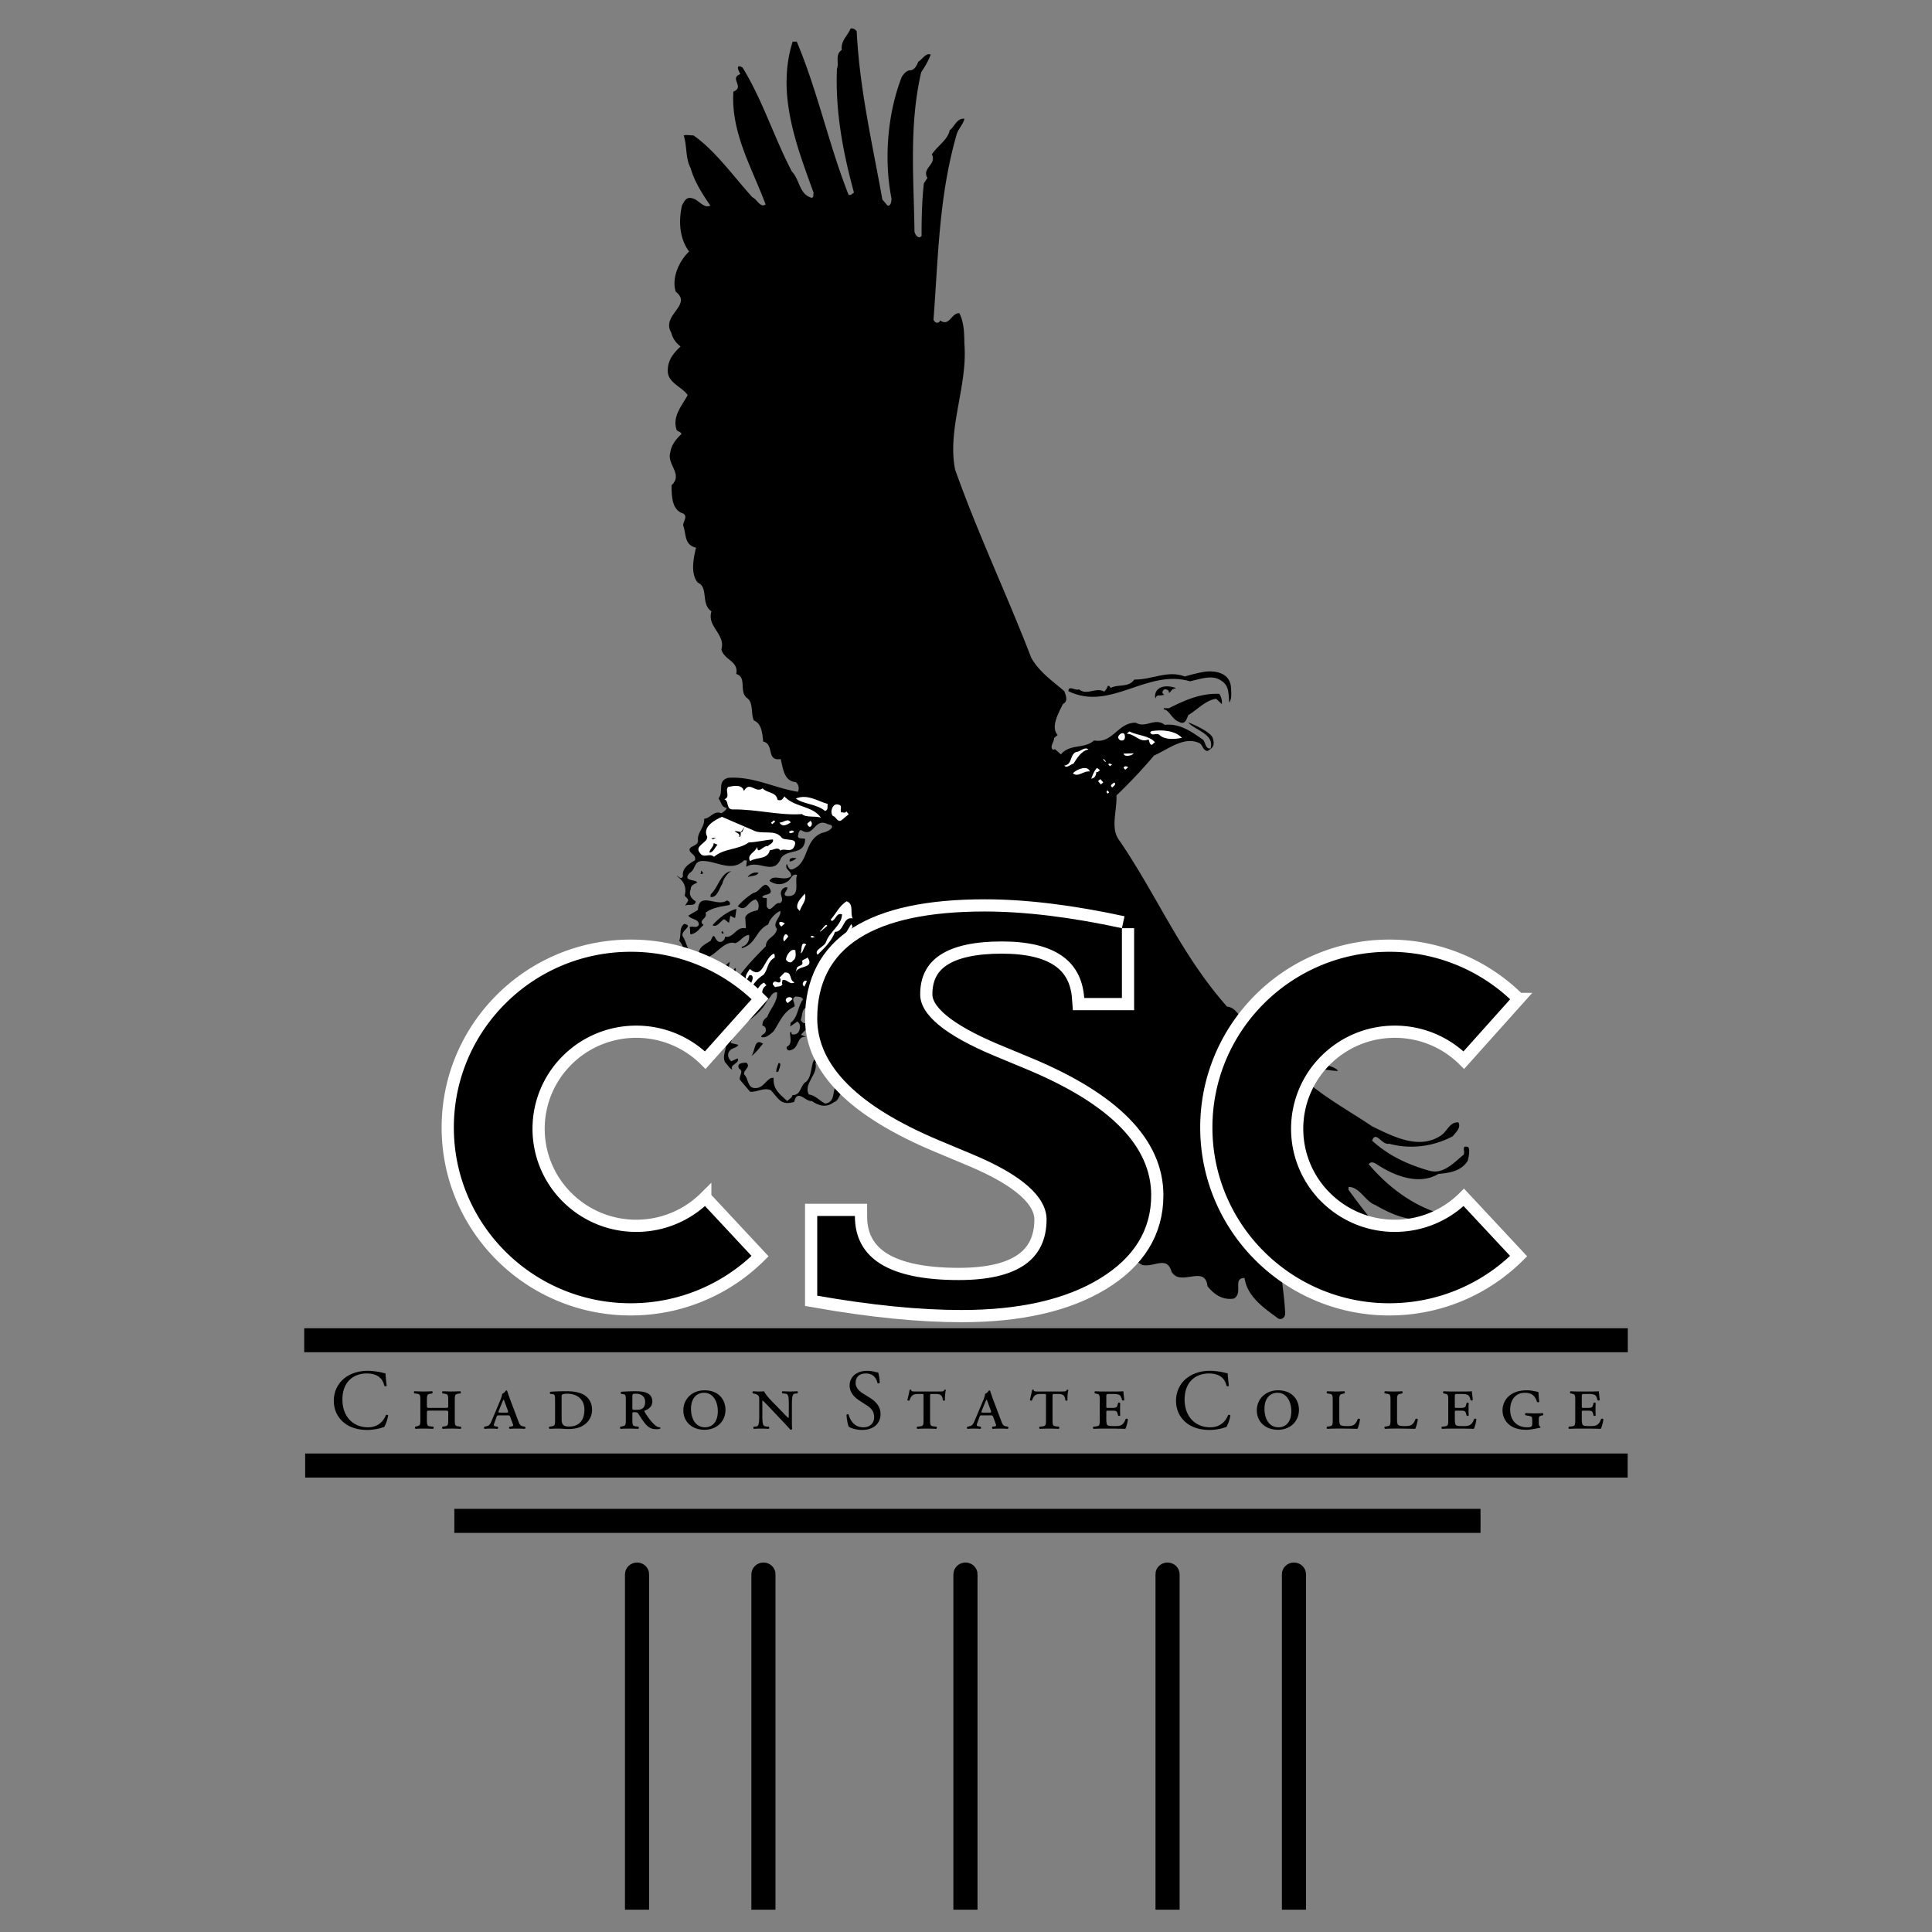 <svg xmlns="http://www.w3.org/2000/svg" width="2500" height="2500" viewBox="0 0 192.756 192.756"><rect x="0" y="0" width="192.756" height="192.756" fill="#808080" stroke="none"/><path fill-rule="evenodd" clip-rule="evenodd" fill="#fff" fill-opacity="0" d="M0 0h192.756v192.756H0V0z"/><path d="M118.547 72.071c.594.755 2.682 1.162 2.225 2.606-.516.05-.479-.562-.738-.868-1.131-.785-2.275-1.647-3.828-1.493-1.023-.774-1.873.38-2.893-.211-1.803-.024-2.279 2.117-4.154 1.77-.988.885-2.408.297-3.311 1.393l-.613-.539c-.037.078-.111.044-.197.069-.34-.337.137-.739.129-1.171l.355-.299c-.721-.785.08-2.183.529-3.093.57-.288.262-.892.141-1.274-1.158-.995-2.488-1.895-3.303-3.33-2.434-6.321-5.35-12.434-7.595-18.775-.819-4.071 1.267-8.331.922-12.572-.016-1.089-.036-2.132-.504-3.039-.831-.02-.958 1.386-1.934.719-.003.24-.36.302-.481.158l-.165-.191c.488-6.433.538-12.299 2.292-18.448.146-.604.656-1.031.801-1.635-.746-.096-.972.771-1.475 1.144-.188.976-1.253 1.584-1.776 2.412.511 1.012-1.037 1.36-.445 2.351l-.357.541c-.184 1.696-.236 3.615-.225 5.246-.34.379-.656-.17-.71-.417-.064-5.289-.561-10.596.669-15.917.385-.565.717-1.137.948-1.765-.491-.213-.898.565-1.235.705-.121.343-.353.783-.742.868-.401-.047-.746.386-.913.67-1.458 3.737-1.778 8.389-1.01 12.166-.048.186-.023.692-.396.671l-.525-.615c-.986-5.528-2.273-10.982-2.558-16.764-.065-.134-.311-.362-.613-.298-.297.73-.997 1.223-.881 2.14-.702.49-.241 1.211-.48 1.896-.172 4.283.618 8.382 1.7 12.34-.179.096-.309.305-.542.208-1.982-5.017-3.072-10.311-5.169-15.277l-.407.002c-1.646 5.192.396 10.402 2.092 15.085-.069.153.063.426-.188.498-1.257-.337-1.177-1.799-1.979-2.618-1.784-3.41-2.935-7.155-4.927-10.384-.762-.418-.392.379-.206.656-1.18.413.479 1.28-.705 1.747-.263 4.123 1.882 7.652 3.212 11.257-.527.391-.854-.531-1.323-.717-1.922-2.135-3.719-4.666-5.871-6.168-.3.009-.693-.091-.973 0 .341 1.062.156 2.276.693 3.267.366 1.328 1.148 2.547 1.963 3.736-.683.336-1.146-.621-1.859-.74-.58-.139-.739.331-.969.719-.373 1.659-.231 3.326.708 4.604-.994.933-1.774 2.648-1.331 4.009 1.712 1.344-1.495 2.319-.448 4.085.129.562.455 1.007.927 1.384-.689.628-1.224 1.32-1.27 2.224-.151 1.383 1.378 1.732 1.98 2.62-.547 1.037-1.521 2.048-1.13 3.403.078.274.413.184.513.483-.57.531-1.01 1.092-1.122 1.856-.348 1.21 1.304 2.129.129 3.266.018 1.037 0 2.456 1.173 2.814.455.29-.002.774-.018 1.171.333.872.08 1.953 1.289 2.231-.247 1.025-.578 2.558.161 3.477 1.13.49.274 2.125 1.379 2.877-.488 1.521 1.423 2.268.989 3.79.256 1.083 1.735 1.135 1.483 2.458 1.095.326.236 1.777 1.085 2.406.647.463.345 1.492.669 2.229.775.304.856 1.296.931 2.103 1.157.275.265 1.99 1.749 1.748.229.869.298 2.206 1.5 2.3.324.254.357.661.218.969-2.309-.364-4.465-1.574-6.968-1.394-1.14.34-.389 1.341-.953 2.058.33.442.236.814.815.951-.055.233-.341.384-.519.531-.743-.333-1.104.501-1.731.546.066.856-.713 1.37-.612 2.152.036.646-1.083.528-.796 1.102.235.336.601.41.497.887-.576.336-1.328.78-1.2 1.59-.205.408-.427-.028-.641-.04.672.491 1.044 1.043.81 1.963.041.11.37.318.348.527l-.33.518c.245-.255 1.066.113 1.079-.474-.382-.209-.739-.632-.493-1.178-.004-.425.296-.491.642-.683-.096-.355-1.552-.084-.727-.977.545-.317.411-1.065 1.097-1.166 1.416-.133 3.025 1.208 4.322-.082l.271.019-.072.636c1.218-.793 2.755.953 3.463-.854.676-1.005 2.347-.242 2.419-1.894-.007-.189-.926.104-.672-.494-.009-.188.085-.315.234-.441 1.361.877 1.295-1.235 2.657-.596.178.089.397.047.481.263-.068.344-.654.554-1.042.638-1.836.776-1.217 2.998-2.932 3.625-.364.117-.465-.424-.56-.538-.253.602.496.643.432 1.225-.686.58-1.776-.287-2.156.472.602.401 1.27.471 1.919-.033.275-.274.371-.698.843-.567-.321.708.434 2.188-1.012 2.112-.555-.113.055-.536.037-.855-.337-.097-.65.258-.651.552-.014.343.346.765-.109 1.008-.496-.159-.936 1.12-1.305.324l.006-.821c-.128-.038-.349.005-.443-.106.093-.369 1.174-.119.741-.87-.566-.963-.925.352-1.611.444a6.539 6.539 0 0 0-1.575 1.331c.845.635.969-.479 1.77-.674.306.175.408.713.208 1.074-.468.114-1.022.243-1.235.708l.069 1.101c-1.005-.22-1.16.974-2.091.841.005.192-.09.317-.238.447-.854.43-.693-1.297-1.175-.07-.534.395-1.196.576-1.202 1.35 1.153 1.29 2.268-1.529 3.625-1.084.497-.132.841-.804 1.384-.827.108.484-.17 1.056-.725 1.185l.013.136c1.447-.404 1.354-1.77 2.633-2.366.14-.552.748-1.157 1.201-1.35.155.542-.862 1.21-.331 1.776-.091.843-1.093.87-1.109 1.747-1.64 1.672-3.486 3.516-4.04 5.866-.835.461-.8 1.398-1.062 2.047-.073.209.045.348.048.535.817-.541.931-2.08 2.219-2.012.421-.406.913-1.203 1.592-1.002.146.164.32.307.211.541-.838.754-1.838 1.264-2.447 2.404-.649-.227-.667.654-1.012.852 1.176.357-.09 1.566.466 2.398.245.223.395.582.681.676-.294-.521.796-.619.526-1.115l-.624.287c-.321-.258-.411-.666-.217-.973.263-.416.763-.311.913-.67l-.767-.184c.623-1.965 2.683-2.303 3.647-4.219.327-.279.475-.889.983-.832.084.938-.664 1.615-.976 2.455-.319.225-.51.479-.474.881.324.018.438.449.25.705-.127.156-.377.219-.372.416.443.15.865-.25 1.221-.555.651-.98.972-1.975 2.076-2.471.148-.367-.403-.721.115-1.008.322.014.617.004.75.281-.54.744-.496 1.809-1.229 2.33l-.041.373.703-.494c.376.26.299.709.128 1.045-.162.23-.381.273-.672.23-.046-.053-.013-.131-.032-.211l-.137.014c-.069.398.309 1.139-.347 1.451-.03.266.166.438.421.316.888-.217.541-1.465 1.548-1.301l-.541-.219c.407-.539 1.359-1.1 1.177-1.904-.6-.168-.532 1.404-1.205.434.181-.443.08-.984.515-1.252 1.208.521 1.915-.99 3.047-.736.643-.207 1.26-.441 1.367-1.154.604-.367.629-1.299 1.438-1.309.338-.383.363-1.13 1.038-1.119.501.346-.225.576-.157.955-.411.535.055 1.443-.795 1.824l-.393-.344c-.838.283.053 1.263-.777 1.431-.601 1.041-.07 2.854-.782 3.936.805.521-.418 1.605.025 2.484l.268.014c.582-.635-.321-1.994.851-2.111l.298-.256c.639-1.889.617-3.891 1.614-5.598-.053-1.014.516-2.025.442-3.066-.41.057-.796.385-1.254.138.803-.432 2.014-1.406 2.879-.692-.313 1.667-.035 3.255-.892 4.707-.429-.029-.237-.523-.318-.795-.44.561.068 1.818-.99 2.131.383.213 1.034-.098.938.559-.113.053-.231.148-.365.117.275.203.468.422.427.795-1.378.248.538 1.473-.744 1.879-.133-.271-.101-.588-.173-.916l-.105-.004c.254.654-.701.973-.497 1.574.321.258.967.293.873.898l-.242 1.453c-.467.35-.867.785-1.108 1.275.092.111.315.072.446.102.66-.842 1.542-1.539 1.535-2.688l-.287-.334c.459-1.975.748-4.096 1.133-6.154.866.23-.17 1.775 1.029 1.926.253.414-.216 1-.063 1.541 1.797.365.127 2.301 1.92 2.668 1.264.045.66 1.609 1.621 2.195.417 1.148 1.38 1.916 1.787 3.119-.299 1.742 1.912 1.754 2.269 3.184 1.068.598.582 2.783 2.361 2.057.553.354.189 1.477 1.094 1.578.953.404 1.707-.812 2.346-.24-.537.744-.883 1.658-.805 2.648.389.639 1.27.473 1.834.527.561.541 1.068 1.07 1.898 1.094.502-.135 1.357-.326 1.295.496.666 1.08 1.996-.234 2.873.375.137.699-.51 1.92.494 2.133.744.336 1.439-.824 1.988.055-.213.709.371 1.033.879 1.332 1.154.275 2.451-.965 2.92.664.881 1.57 3.344-.748 3.59 1.455.664.836 1.516 1.416 2.639 1.234.951-.557-.174-2.061 1.062-2.049.252 1.855 1.936 2.992 3.334 4.025.379.213.766-.117.711-.6-.125-2.541-.764-5.082-.398-7.652.326-.039.717-.656.979-.107.842 2.42 2.742 5.008 4.707 6.527.605.115 1.098-.207 1.562-.496-.229-.873-.592-1.717-.736-2.604-.828-1.809-1.654-3.611-2.453-5.443.111-.289.453-.193.633-.104 1.621 2.439 3.832 5.387 7.408 4.49l.549-.074c-2.199-1.857-4.189-4.365-5.943-6.785l.027-.264c1.135.008 1.648 1.451 2.66 1.801 1.725 1.002 4.037 2.037 6.168 1.061l.645.033-.016-.137c-2.928-.799-5.449-2.674-7.455-5.023.283-.383.707-.066.959.105 1.586 1.018 4.039 2.035 5.996.861 1.094-.102 2.242-.248 2.924-1.305.1-.422.24-.971.066-1.361-.879-.311-.119.641-.604.854-.893.752-1.93 1.865-3.266 1.5-2.145-.602-4.094-1.506-5.736-3.008.385-1.051.971.477 1.691.305 2.146.594 4.473.271 6.363-.748.316-.406.848-.857.557-1.377-.826-.074-1.088.812-1.646 1.24-2.25 1.611-4.969.102-6.945-.836-2.662-1.801-5.568-3.297-7.793-5.658.645-.205 1.406.211 2.127.033.75-.197 1.525.113 2.256.074-.43-.506-1.346-.5-1.916-.934-1.377-.771-2.732-1.648-4.307-2.051-.623-.969-1.74-1.086-2.5-1.789-1.15-.094-1.207-1.531-2.357-1.627-4.65-5.271-6.912-10.971-10.795-16.655-.863-1.196-.16-2.944-.242-4.414a51.583 51.583 0 0 0 3.756-3.99c1.445-.637 3.082-2.014 4.604-1.186.273.253.305.711.73.733.518-.291.75-.536.525-1.271-.229-.732-2.455-1.58-2.455-1.58z" fill-rule="evenodd" clip-rule="evenodd"/><path d="M118.217 67.491c-1.734-.658-3.244.328-5.049.31-.607.847-1.586.42-2.354.834-.078-.088-.113-.25-.277-.203-.1.183-.154.419-.387.565-.812-.473-1.717.436-2.482-.216-.424.164-1.057-.462-1.07.18 4.193 2.049 7.824-2.264 12.135-.987.992-.214 2.205-.707 3.107-.068.859.527.705 1.425.807 2.206.146-.35.25-.35.168-1.539-.102-1.483-1.609-1.64-2.393-1.578s-2.205.496-2.205.496z" fill-rule="evenodd" clip-rule="evenodd"/><path d="M116.105 70.763c.607.114.83 1.032 1.535 1.257.584.326.752-.255.908-.67.92-.535 1.729-1.502 2.795-1.63l.561.533a1.518 1.518 0 0 0-.264-1.028c-1.854-.072-3.441.637-5.014 1.434l-.51-.005-.011.109z" fill-rule="evenodd" clip-rule="evenodd"/><path d="M84.837 96.211c.021.076.129.082.182.089l.146-.126-.227-.147c-.032.078-.016.162-.101.184z" fill-rule="evenodd" clip-rule="evenodd" fill="#fff"/><path fill-rule="evenodd" clip-rule="evenodd" fill="#dfe0e1" d="M113.957 75.61l-.207.177.207-.177z"/><path d="M67.76 93.856c.436.447.477 1.042.582 1.58.28-.094.57-.292.714.12-.333.329.149.358.319.495.302-.25-.144-.642.054-.955-.938-.026-.879-1.088-1.301-1.649-.313-.601 1.168-1.082.14-1.27-.555.369-.267 1.183-.508 1.679zM72.696 96.533l.121-.583-.624.527.503.056zM72.368 98.299c.369.076.125-.395.325-.521.266-.406.956-.85.648-1.213-.357.542-.9 1.097-.973 1.734z" fill-rule="evenodd" clip-rule="evenodd"/><path d="M71.306 99.633c.493.154.421-.408.783-.521l.03-.264c-.399-.051-.794.382-.813.785zM70.426 100.752c.312.369-.062 1.066.375 1.279.058-.051.108-.047.218-.041-.649-.703.656-1.326.121-1.836.035.401-.457.483-.714.598z" fill-rule="evenodd" clip-rule="evenodd" fill="#b0b2b4"/><path d="M69.89 87.196c.133.034.222-.039.283-.091l-.195-.222c-.088.073-.02.211-.088.313zM70.881 89.491c.661.114.873-.83 1.197-1.349.083-.502.615-1.139.892-1.232-1.064.131-1.285 1.61-2.061 2.318l-.028.263zM68.679 91.347c.201.412 1.131.302 1.031.958-.257.361-.542.028-.912.194.107.247-.006.536.107.727.662-.124.874-.594 1.29-.944-.621-.487.476-.645.189-1.216.706-.544 1.574-.607 2.403-.776.132-.203-.06-.432-.275-.443-.993.698-2.776-.978-2.879.939l-.954.561zM74.603 87.511c.34-.146.9-.086 1.073-.426-.364-.124-.902.084-1.073.426zM78.791 85.95c.247-.011.479-.164.687-.336-.194.015-.793-.148-.687.336zM71.084 92.31c.483.258.776-.417 1.171-.605l.474.371.129-.688c.212.01.297.229.494.162l.124-.873c-.804.193-1.742.889-2.392 1.633zM71.998 93.074c.018.079.101.06.156.065l.058-.055-.168-.195c-.06.055-.063.103-.046.185z" fill-rule="evenodd" clip-rule="evenodd"/><path d="M68.529 96.912c.363-.35.896.932.851-.135-.229-.338-.727-.015-.851.135zM70.052 96.309c.071.082.157.062.211.062l.057-.051-.166-.199c-.083.023-.066.103-.102.188zM70.676 97.271c.235-.199.961-.67.543-1.037-.071.395-.87.543-.543 1.037zM70.297 98.746c-.743.385.237.76.083 1.23.006-.58.965-.959.909-1.686-.518-.428-.928.588-1.386.113-.123.394.399.044.394.343z" fill-rule="evenodd" clip-rule="evenodd" fill="#b0b2b4"/><path d="M74.965 105.355c.434-.273.791-.809 1.159-1.219-.903-.64-.76.782-1.159 1.219zM73.815 107.721l1.026 1.203c.723.061 1.347-.461 2.066-.154.819.902 1.016 1.547 2.328 1.168.312-1.367 1.129.008 1.762-.09.675.49 1.461.693 2.198.119.718-.174.559-1.674 1.385-.828l.333.391c.103-.184.19-.5.458-.486l.105.012c.06-.771-1.422-.291-1.146-1.342-.324.029-.306.834-.865.537-.494.559-.047 1.676-1.122 1.857-.59-.273-.959-.826-1.652-.916-.557-1.072.949-2.004.666-3.113l.386-.568c-1.018-.051-.532 1.654-1.287 2.391-.661.359-.472 1.361-1.392 1.359-.029.266-.337.387-.522.592-.733-.686-1.437-1.154-1.361-2.316-.639-.092-.952 1.033-1.785 1.02-.869.057-.697-1-1.149-1.348-.137-.457.733-.758.211-1.188-.352.01-1.03.053-.709.602.48.268-.024.689.066 1.098z" fill-rule="evenodd" clip-rule="evenodd"/><path d="M88.422 95.981c.14-.02.294.041.395-.138.049-.184-.175-.388-.423-.315-.075.156-.031.263.028.453zM81.517 103.391l.039.883.642.035-.188.979c.34.098.548-.08.764-.307-.16-.779.272-1.77.994-2.426-.409-.715.77-1.375.268-1.955-.137.256-.095.605-.439.797-.335-.152-.393-.818-.908-.824-.583.876-.595 1.997-1.172 2.818z" fill-rule="evenodd" clip-rule="evenodd" fill="#b0b2b4"/><path d="M77.458 106.955c.292.047.218-.281.344-.432-.013-.131.19-.492-.135-.457-.063.288-.25.538-.209.889z" fill-rule="evenodd" clip-rule="evenodd"/><path d="M88.215 97.891c.044.055.099.057.186.039l.057-.053-.168-.197c-.059.054-.067.105-.075.211zM83.187 104.631l.13.033-.017-.32c-.116.051-.078.211-.113.287z" fill-rule="evenodd" clip-rule="evenodd" fill="#b0b2b4"/><path d="M106.184 76.381c.266.31.607-.125.914-.188.355-.543.787-1.295 1.5-1.416-.395-.338-.809.253-1.266.257-.633.336-.324 1.234-1.148 1.347zM107.045 77.15c.488.457 1.086-.29 1.689-.173-.172-.627-1.232-.308-1.689.173zM111.58 73.66c.09.166.217.251.436.216.277-.09.238-.442.172-.631-.256-.307-.745.198-.608.415zM112.412 73.201c.838.022 1.322.954 2.178.573.09.17.064.378.236.523.154.061.264-.173.404-.246-.574-.673-1.73-.657-2.551-1.072l-.267.222zM110.115 75.718l-.06.052.215.247.06-.048-.215-.251zM108.877 77.682c.35-.01.5-.377.502-.67.178.09.256-.12.371-.167l-.297-.233c-.307.304-.465.782-.576 1.07zM110.736 76.445l.234-.198c-.164.043-.248-.172-.402.006l.168.192zM112.967 75.287l.146-.127-.998.026c-.006.294.535.272.852.101zM114.748 73.063c.193.464.646-.017.941.271.537.507 1.547.422 2.232.278-.676-.729-1.984-.831-3.025-.672l-.148.123zM109.836 78.265l.236-.203-.287-.333-.234.203.285.333zM112.262 76.795l.297-.25c-.127-.088-.359-.178-.465.054l.168.196zM110.842 78.428l.117.139c.148-.127.471-.349.193-.499-.095.128-.316.175-.31.36zM110.396 79.042l.121.136.146-.122-.164-.195c-.085.021-.097.13-.103.181zM77.044 82.225l.295-.247-.116-.139-.3.248.121.138zM77.764 82.052c.293.527.756.229 1.13.011-.29-.527-.79.088-1.13-.011zM78.714 82.981c.103.301.343.047.506.061-.103-.299-.334-.154-.506-.061zM80.549 82.256c.068.085.128.274.297.231.2-.124.211-.471.006-.588-.094.131-.344.2-.303.357zM72.271 79.748c.498.16.131 1.047.862 1.008 2.322-.031 4.675.632 6.878.464.391.39 1.411.148 1.9.368-.838-1.221-2.661-1.032-3.647-2.125-.158.178-.244.497-.685.338-.153-.835-1.063-.647-1.494-1.151-.707.547-1.287-.788-1.862.271-.171-.672-.965-.533-1.574-.407-.36.356.272.975-.378 1.234zM82.313 80.911c.361-.106.21-.466.265-.704-.997-.269-1.993-1.013-3.175-.544.692.569 2.097.541 2.91 1.248zM83.091 81.409c.344.049.439.694.871.423l.714-.598-.238-.285c-.108.238-.358.066-.527.103-.125-.323.212-.708-.316-.786-.523-.136-.836.752-.504 1.143zM79.551 90.61l.236.28c.171-.579.734-1.054.513-1.734-.344.434-.878.884-.749 1.454zM84.148 93.661c.37-.164.676-.76.913-1.201l-.129-.273c-.266.463-.62.953-.784 1.474zM80.206 98.381l.047.059.249-.547c-.246-.225-.598.312-.296.488zM74.455 97.693c.305-.059.144-.557.555-.369.236.279-.072.635-.103.906-.991-.029-.564 1.244-1.393 1.412.095.354-.548.557-.23.867 1.401-.748 1.446-2.373 2.892-3.256.464-.531.357-1.312 1.105-1.703.016-.151.058-.288-.093-.407-1.029.535-1.047 2.668-2.377 1.534-.195.307-.532.684-.356 1.016zM75.027 99.381c.258.357.667-.182.999-.264.033-.32.095-.613.442-.807l-.241-.277c-.654.311-.646.977-1.2 1.348zM77.761 97.555c.178.086.107.25.09.408-.266.223-.535-.273-.741.139-.049.186.159.254.224.387.256-.115.566.008.735-.279-.097-.111.003-.287-.009-.424.499-.133.697.52 1.215.227-.593-.217-.18-1.053-.994-.988l-.52.53zM78.424 99.889l.167.195.471-.4c-.169-.389-.788-.155-.638.205zM80.67 99.824c.069.082.142.168.278.148l.119-.102c-.062-.188-.275-.2-.397-.046zM77.777 92.246l.168.197.359-.304c-.175-.142-.69-.328-.527.107zM78.24 93.925l.404-.483c-.282-.633-.67.231-.404.483zM82.875 91.752l.12.142c.454-.192.446-.859 1.017-.666-.038 1.091-1.243 1.716-1.595 2.741-.137.497-1.271.785-.842 1.287.693-.682 1.417-1.391 1.734-2.281.945-.026.763-1.557 1.765-1.344-.294-.52.157-1.426-.594-1.708-.723.41-1.054 1.218-1.605 1.829zM78.42 95.747c.134.228.518.429.688.094.375-.217.269-.704.248-1.024-.429-.265-.951.554-.936.93zM80.885 93.431c.051.241.346.045.483.026-.197.067-.328-.207-.483-.026zM81.826 92.975l.709-.601c-.125-.325-.435.27-.612.419-.081.025-.095.131-.097.182zM79.863 95.11c.275-.043.286-.625.584-.873-.63-.437-.399.668-.584.873zM79.476 96.688l-.133.445c.133-.922 2.014-.393 1.23-1.61-.156.177-.391.134-.555.37.236.568-.519.343-.542.795zM81.246 97.029c.541.211 1.071-.188 1.594-.289-.288-.817-1.091.1-1.594.289zM84.049 96.3c.251.415.78.495.393 1.062.697.279.585-.688 1.071-.902-.222-.441.372-.701.198-1.085l-.555-.346c-.498.369-.572 1.057-1.107 1.271zM82.355 98.209c.084.215.36.18.541.217.19-.736.974-.242 1.327-.785-.535-.51-1.242.279-1.849.406l-.019.162zM82.148 104.014c.826-.41.249-1.508 1.075-1.918l-.277-.918c-.007 1.064-1.438 1.785-.798 2.836zM86.111 99.857l.12.139.357-.303-.273-.441c-.397.139-.044.373-.204.605zM85.441 102.537c.869-.299.53-1.168.899-1.814l-.289-.338c-.569.529-.78 1.48-.61 2.152zM71.201 84.12l-.069-.378c.051-.041.271-.131.319-.172l-.929.135.043-.208c-.537-.985.753-1.693 1.461-2.001l2.275.979-.27.553-.7-.125c.003.191.571.191.416.608.246-.011.078-.447.223-.572l.331-.464.789.338c.914.531 2.23-.143 2.907.773.366.368 1.795-.112 1.192.97-.325.519-.948.032-1.329.306-.254-.415-.699-.039-1.051-.036-.238.978-1.337.651-1.976 1.095-.332-.687.467-.831.72-1.428.013.857.644-.205 1.059-.076.185-.199.602-.312.506-.666-.734.038-1.648.284-2.408.299-1.079.764-2.433.557-3.47 1.431-.466-.42-1.049.211-1.416-.396-.52-.616.471-.921.697-1.38l.453-.06.156.097.071.378c.014.374-.386.564-.425.94.374.017.539-.51.813-.786l-.388-.154z" fill-rule="evenodd" clip-rule="evenodd" fill="#fff"/><path d="M115.27 69.716c.002-.015.061-.378.414-.333.088.024.373-.044.494-.07-.234-.07-.301-.357-.004-.53.248-.073.553.175.438.382.266-.207.227-.295.367-.38.137-.089.377-.14.377-.14-1.471-.485-2.276.146-2.086 1.071z" fill-rule="evenodd" clip-rule="evenodd"/><path fill-rule="evenodd" clip-rule="evenodd" stroke="#000" stroke-width="1.218" stroke-miterlimit="2.613" d="M161.797 133.127H30.96v1.174h130.837v-1.174zM161.783 145.627H31.055v1.182h130.728v-1.182zM147.104 151.146H45.938v1.182h101.166v-1.182z"/><path d="M34.385 137.49c.626-.484 1.424-.725 2.316-.725.463 0 1.115.094 1.518.205.103.025.163.043.24.035.009.195.051.732.12 1.252-.043.061-.171.068-.231.018-.129-.58-.515-1.244-1.758-1.244-1.312 0-2.427.826-2.427 2.592 0 1.789 1.141 2.779 2.547 2.779 1.106 0 1.595-.717 1.792-1.221.06-.041.188-.025.223.035-.06.443-.283 1.006-.412 1.168a1.92 1.92 0 0 0-.3.084c-.188.07-.806.197-1.355.197-.772 0-1.51-.154-2.136-.572-.686-.469-1.218-1.244-1.218-2.344 0-.944.429-1.755 1.081-2.259zM44.411 140.467c.274 0 .309 0 .309-.223v-.52c0-.588-.034-.623-.403-.682l-.163-.025c-.06-.043-.052-.188.017-.213.334.016.601.025.875.025.275 0 .541-.01.875-.025.068.025.077.17.018.213l-.163.025c-.369.059-.403.094-.403.682v1.91c0 .588.034.631.403.682l.197.025c.06.043.051.188-.018.213-.36-.016-.643-.025-.909-.025-.274 0-.54.01-.875.025-.069-.025-.077-.17-.017-.213l.163-.025c.369-.061.403-.094.403-.682v-.674c0-.213-.017-.223-.309-.223h-1.51c-.292 0-.309.01-.309.223v.674c0 .588.034.639.403.682l.231.025c.06.043.051.188-.017.213a23.385 23.385 0 0 0-.943-.025c-.274 0-.541.01-.807.025-.068-.025-.077-.17-.017-.213l.094-.025c.36-.094.403-.094.403-.682v-1.91c0-.588-.034-.631-.403-.682l-.197-.025c-.06-.043-.051-.188.017-.213.369.016.635.025.91.025s.54-.01.84-.025c.069.025.077.17.017.213l-.128.025c-.36.068-.403.094-.403.682v.52c0 .223.034.223.309.223h1.51zM49.9 140.936c-.188 0-.206-.018-.111-.248l.309-.758a1.93 1.93 0 0 1 .137-.291h.017c.026.043.06.111.128.307l.266.727c.094.246.068.264-.155.264H49.9v-.001zm.729.273c.197 0 .223.008.292.203l.206.555c.103.264.111.314-.112.35l-.172.025c-.077.035-.068.188.018.213.214-.016.463-.025.771-.025.292 0 .489.01.712.025.086-.016.103-.17.026-.213l-.137-.025c-.309-.061-.386-.17-.489-.451l-.772-2.039c-.197-.52-.334-.963-.369-1.049-.017-.051-.068-.066-.137-.041a.756.756 0 0 1-.36.324c-.017.16-.077.365-.223.715l-.824 1.961c-.171.41-.266.504-.532.562l-.197.043c-.06.043-.06.18.017.213.154-.008.36-.025.601-.025.24 0 .463.01.677.025.086-.016.095-.17.026-.213l-.231-.043c-.163-.033-.189-.068-.094-.34l.197-.547c.068-.195.094-.203.292-.203h.814zM56.033 139.477c0-.186 0-.297.051-.332.069-.059.232-.094.515-.094.969 0 1.707.547 1.707 1.594 0 1.041-.506 1.68-1.536 1.68-.651 0-.737-.271-.737-.818v-2.03zm-.652 2.158c0 .588-.034.621-.403.682l-.164.025c-.06.043-.051.188.017.213.335-.016.601-.025.875-.025.129 0 .292.01.463.018.181.018.377.025.566.025.429 0 .909-.068 1.295-.264.687-.35 1.038-.973 1.038-1.646 0-.783-.403-1.406-1.184-1.67-.403-.137-.823-.188-1.304-.188-.695 0-1.175.016-1.655.051-.078.025-.086.188-.009.213l.258.033c.197.027.206.172.206.725v1.808h.001zM63.091 139.291c0-.223.06-.24.377-.24.6 0 .9.375.9.803 0 .588-.292.809-.849.809-.42 0-.429 0-.429-.213v-1.159h.001zm-.652 2.344c0 .588-.035.605-.403.682l-.128.025c-.077.035-.068.188.017.213.3-.016.566-.025.84-.025.266 0 .549.01.91.025.068-.025.077-.17.017-.213l-.197-.025c-.369-.051-.403-.094-.403-.682v-.605c0-.119.018-.137.24-.137.137 0 .274.033.343.137.18.271.412.648.625.92.377.479.687.641 1.201.641.163 0 .283-.018.36-.043.034-.025.034-.104 0-.137a.765.765 0 0 1-.455-.18c-.283-.23-.66-.646-1.089-1.363-.026-.043-.034-.094 0-.129.334-.119.764-.365.764-.912 0-.895-.867-1.021-1.665-1.021-.471 0-.952.016-1.423.051-.086.025-.069.205 0 .213l.24.033c.197.027.206.172.206.725v1.807zM70.236 138.957c.943 0 1.381.922 1.381 1.834 0 1.168-.626 1.611-1.278 1.611-.995 0-1.397-.947-1.397-1.824-.001-1.203.677-1.621 1.294-1.621zm.06-.246c-1.244 0-2.119.869-2.119 2.002 0 1.074.789 1.936 2.119 1.936 1.209 0 2.084-.834 2.084-1.986 0-1.04-.703-1.952-2.084-1.952zM78.701 140.143c0-.852-.051-1.074-.369-1.1l-.275-.025c-.06-.051-.051-.172.017-.213.318.016.515.025.764.025s.438-.01.712-.025c.069.041.069.17.009.213l-.258.025c-.223.025-.292.256-.292 1.1v1.432c0 .172 0 .861.026.99-.026.051-.103.094-.18.076-.095-.119-.266-.299-.798-.869l-1.303-1.381a10.898 10.898 0 0 0-.661-.658c-.034 0-.034.094-.034.359v1.125c0 .852.051 1.074.369 1.1l.274.025c.069.051.052.17-.017.213a14.118 14.118 0 0 0-.764-.025c-.249 0-.412.01-.712.025-.069-.033-.069-.17-.009-.213l.258-.025c.223-.025.291-.256.291-1.1v-1.527c0-.279-.008-.398-.18-.527a1.027 1.027 0 0 0-.317-.119l-.129-.025c-.06-.051-.06-.18.017-.213.326.025.558.025.738.025.12 0 .24-.01.343-.025.171.324.489.689.84 1.049l.806.826c.188.188.686.725.781.793.051-.018.051-.137.051-.342v-.989h.002zM86.026 142.666c-.721 0-1.175-.223-1.338-.316-.103-.188-.214-.791-.231-1.193.042-.059.171-.076.206-.025.128.436.48 1.271 1.476 1.271.72 0 1.072-.469 1.072-.98 0-.375-.077-.793-.703-1.193l-.815-.529c-.429-.281-.926-.768-.926-1.467 0-.809.635-1.467 1.75-1.467.266 0 .574.053.797.111.111.035.232.051.3.051.077.205.154.684.154 1.041-.034.051-.172.076-.214.025-.111-.408-.343-.963-1.167-.963-.841 0-1.021.555-1.021.945 0 .494.411.854.729 1.049l.686.426c.54.334 1.072.828 1.072 1.637 0 .938-.712 1.577-1.827 1.577zM92.141 139.299c0-.223-.009-.223-.18-.223h-.266c-.523 0-.746.053-.952.641-.085.051-.18.025-.214-.043.094-.367.188-.793.231-1.006.034-.035.12-.035.154 0 .009.17.129.162.472.162h2.385c.317 0 .377-.01.446-.162.06-.035.128-.018.154.025-.069.221-.103.674-.085.996-.034.068-.181.078-.215.01-.06-.555-.283-.623-.798-.623h-.291c-.163 0-.189 0-.189.223v2.336c0 .588.035.639.403.682l.231.025c.06.043.052.188-.017.213a21.528 21.528 0 0 0-.943-.025c-.274 0-.583.01-.943.025-.069-.025-.077-.17-.018-.213l.232-.025c.369-.043.403-.094.403-.682v-2.336zM98.086 140.936c-.189 0-.207-.018-.113-.248l.309-.758c.078-.18.113-.256.139-.291h.018c.025.043.059.111.127.307l.268.727c.094.246.068.264-.156.264h-.592v-.001zm.728.273c.197 0 .223.008.291.203l.205.555c.104.264.113.314-.111.35l-.17.025c-.078.035-.07.188.016.213.215-.016.463-.025.773-.025.291 0 .488.01.711.025.086-.016.104-.17.025-.213l-.137-.025c-.309-.061-.387-.17-.488-.451l-.773-2.039c-.197-.52-.334-.963-.367-1.049-.018-.051-.068-.066-.139-.041-.041.102-.205.264-.359.324-.018.16-.078.365-.223.715l-.824 1.961c-.172.41-.266.504-.532.562l-.197.043c-.06.043-.06.18.017.213.154-.008.36-.025.6-.025s.463.01.678.025c.086-.016.094-.17.025-.213l-.23-.043c-.164-.033-.189-.068-.096-.34l.197-.547c.068-.195.096-.203.293-.203h.815zM104.363 139.299c0-.223-.008-.223-.18-.223h-.266c-.523 0-.746.053-.953.641-.086.051-.18.025-.215-.043.096-.367.189-.793.232-1.006.033-.035.119-.035.154 0 .008.17.129.162.473.162h2.383c.318 0 .379-.01.447-.162.059-.035.129-.018.154.025-.068.221-.104.674-.086.996-.035.068-.18.078-.215.01-.061-.555-.283-.623-.797-.623h-.293c-.162 0-.188 0-.188.223v2.336c0 .588.033.639.402.682l.232.025c.059.043.051.188-.018.213a21.567 21.567 0 0 0-.943-.025c-.275 0-.584.01-.943.025-.068-.025-.078-.17-.018-.213l.23-.025c.369-.043.404-.094.404-.682v-2.336h.004zM109.723 139.725c0-.588-.033-.613-.359-.682l-.119-.025c-.061-.035-.053-.18.016-.213.129.008.258.016.387.016.137.01.275.01.412.01h1.217c.379 0 .721-.01.799-.025.008.102.051.502.094.869-.033.068-.172.076-.223.016a1.203 1.203 0 0 0-.154-.408c-.137-.205-.523-.205-.729-.205h-.379c-.299 0-.309.01-.309.273v.947c0 .152 0 .17.164.17h.402c.455 0 .498-.068.566-.324l.043-.162c.043-.059.172-.051.215.018-.018.246-.018.4-.018.596 0 .213 0 .367.018.615-.043.066-.172.076-.215.016l-.043-.162c-.068-.256-.111-.324-.566-.324h-.402c-.164 0-.164.027-.164.197v.613c0 .256.018.52.094.613.078.086.232.119.723.119.549 0 .865-.025 1.113-.707.061-.059.197-.043.223.035-.041.357-.162.783-.256.945-.266-.008-.516-.016-.756-.016-.24-.01-.471-.01-.703-.01h-.754c-.275 0-.541.01-.953.025-.068-.025-.076-.17-.016-.213l.23-.025c.369-.043.402-.094.402-.682v-1.91zM118.412 137.49c.627-.484 1.424-.725 2.316-.725.463 0 1.115.094 1.518.205.104.025.162.043.24.035.008.195.051.732.119 1.252-.043.061-.17.068-.23.018-.129-.58-.516-1.244-1.76-1.244-1.311 0-2.426.826-2.426 2.592 0 1.789 1.141 2.779 2.547 2.779 1.107 0 1.596-.717 1.793-1.221.061-.041.188-.025.223.035-.061.443-.283 1.006-.412 1.168a1.94 1.94 0 0 0-.299.084c-.189.07-.807.197-1.355.197-.773 0-1.51-.154-2.137-.572-.686-.469-1.217-1.244-1.217-2.344 0-.944.428-1.755 1.08-2.259zM127.451 138.957c.945 0 1.383.922 1.383 1.834 0 1.168-.627 1.611-1.279 1.611-.994 0-1.398-.947-1.398-1.824-.001-1.203.677-1.621 1.294-1.621zm.061-.246c-1.242 0-2.119.869-2.119 2.002 0 1.074.791 1.936 2.119 1.936 1.211 0 2.084-.834 2.084-1.986 0-1.04-.703-1.952-2.084-1.952zM132.967 139.725c0-.588-.033-.623-.402-.682l-.164-.025c-.061-.043-.051-.188.018-.213.334.016.6.025.875.025.273 0 .541-.01.824-.025.068.025.076.17.016.213l-.111.025c-.359.086-.402.094-.402.682v1.834c0 .264.018.502.094.588.078.076.215.135.66.135.523 0 .842-.025 1.09-.707.061-.059.197-.043.223.035-.043.357-.162.783-.256.945-.268-.008-.516-.008-.756-.016-.232 0-.455-.01-.678-.01h-.703c-.275 0-.541.01-.875.025-.068-.025-.078-.17-.018-.213l.164-.025c.369-.061.402-.094.402-.682v-1.909h-.001zM138.73 139.725c0-.588-.033-.623-.402-.682l-.164-.025c-.061-.043-.051-.188.018-.213.334.016.6.025.875.025.273 0 .541-.01.822-.025.07.025.078.17.018.213l-.111.025c-.359.086-.402.094-.402.682v1.834c0 .264.018.502.094.588.078.076.215.135.66.135.523 0 .842-.025 1.09-.707.061-.059.197-.043.223.035-.043.357-.162.783-.258.945-.266-.008-.514-.008-.754-.016-.232 0-.455-.01-.678-.01h-.703c-.275 0-.541.01-.875.025-.068-.025-.078-.17-.018-.213l.164-.025c.369-.061.402-.094.402-.682v-1.909h-.001zM144.494 139.725c0-.588-.035-.613-.359-.682l-.121-.025c-.059-.035-.051-.18.018-.213.129.008.258.016.387.016.137.01.273.01.41.01h1.219c.377 0 .721-.01.797-.025.01.102.053.502.096.869-.035.068-.172.076-.225.016-.051-.221-.102-.332-.154-.408-.137-.205-.521-.205-.729-.205h-.377c-.301 0-.309.01-.309.273v.947c0 .152 0 .17.162.17h.404c.453 0 .496-.068.566-.324l.043-.162c.041-.059.17-.051.213.018-.018.246-.018.4-.018.596 0 .213 0 .367.018.615-.043.066-.172.076-.213.016l-.043-.162c-.07-.256-.113-.324-.566-.324h-.404c-.162 0-.162.027-.162.197v.613c0 .256.018.52.094.613.078.086.232.119.721.119.549 0 .865-.025 1.115-.707.061-.059.197-.043.223.035-.043.357-.162.783-.258.945-.266-.008-.514-.016-.754-.016-.24-.01-.473-.01-.703-.01h-.756c-.273 0-.539.01-.951.025-.068-.025-.078-.17-.018-.213l.232-.025c.367-.043.402-.094.402-.682v-1.91zM152.873 141.762c0-.393-.008-.443-.393-.512l-.275-.051c-.061-.043-.061-.162.008-.213.344.018.721.025.971.025.238 0 .521-.008.729-.025.068.043.076.162.025.213l-.154.033c-.223.053-.258.104-.258.471v.238c0 .205.018.332.139.393.033.025.033.102-.01.119-.094 0-.273.051-.516.094-.23.043-.531.102-.857.102-.762 0-1.389-.18-1.844-.631a1.857 1.857 0 0 1-.531-1.295c0-.479.172-.965.541-1.34.395-.4.977-.672 1.895-.672.473 0 .893.119 1.15.17.008.17.025.512.076.963-.043.078-.172.086-.223.01-.223-.674-.592-.896-1.219-.896-.9 0-1.457.691-1.457 1.688 0 1.049.652 1.758 1.689 1.758.455 0 .514-.086.514-.428v-.214zM157.162 139.725c0-.588-.033-.613-.359-.682l-.121-.025c-.061-.035-.051-.18.018-.213.129.008.258.016.387.016.137.01.273.01.41.01h1.219c.377 0 .721-.01.799-.025.008.102.051.502.094.869-.035.068-.172.076-.225.016-.051-.221-.102-.332-.154-.408-.137-.205-.521-.205-.729-.205h-.377c-.301 0-.309.01-.309.273v.947c0 .152 0 .17.162.17h.404c.455 0 .496-.068.564-.324l.043-.162c.043-.059.172-.051.215.018-.018.246-.018.4-.018.596 0 .213 0 .367.018.615-.043.066-.172.076-.215.016l-.043-.162c-.068-.256-.109-.324-.564-.324h-.404c-.162 0-.162.027-.162.197v.613c0 .256.018.52.094.613.078.086.232.119.721.119.549 0 .867-.025 1.115-.707.061-.059.197-.043.223.035-.043.357-.162.783-.258.945-.266-.008-.514-.016-.754-.016-.24-.01-.473-.01-.703-.01h-.756c-.273 0-.539.01-.951.025-.068-.025-.078-.17-.018-.213l.232-.025c.369-.043.402-.094.402-.682v-1.91z" fill-rule="evenodd" clip-rule="evenodd"/><path d="M64.158 157.078c0-.318-.268-.576-.598-.576s-.598.258-.598.576v32.844h1.188v-32.83l.008-.014zM76.77 157.078c0-.318-.268-.576-.598-.576s-.598.258-.598.576v32.844h1.188v-32.83l.008-.014zM128.498 157.078c0-.318.268-.576.598-.576s.598.258.598.576v32.844h-1.189v-32.83l-.007-.014zM115.885 157.078c0-.318.268-.576.598-.576.332 0 .598.258.598.576v32.844h-1.188v-32.83l-.008-.014zM96.925 157.078c0-.318-.268-.576-.598-.576s-.598.258-.598.576v32.844h1.188v-32.83l.008-.014z" fill-rule="evenodd" clip-rule="evenodd" stroke="#000" stroke-width="1.218" stroke-miterlimit="2.613"/><path d="M75.831 99.666a18.244 18.244 0 0 0-12.907-5.315c-5.04 0-9.603 2.03-12.906 5.315-3.303 3.283-5.347 7.818-5.347 12.826 0 5.012 2.044 9.547 5.347 12.83a18.251 18.251 0 0 0 12.906 5.312 18.25 18.25 0 0 0 12.907-5.312l-5.466-5.859a9.74 9.74 0 0 1-6.887 2.836 9.741 9.741 0 0 1-6.888-2.836 9.624 9.624 0 0 1-2.853-6.846 9.631 9.631 0 0 1 2.853-6.846 9.741 9.741 0 0 1 6.888-2.836 9.739 9.739 0 0 1 6.887 2.836l5.466-6.105z" fill-rule="evenodd" clip-rule="evenodd" stroke="#fff" stroke-width="1.218" stroke-miterlimit="2.613"/><path d="M111.934 92.606v6.966h-3.76c-.273-3.762-3.014-5.643-8.217-5.643-5.433 0-8.15 1.76-8.15 5.276-.002 2.021 2.451 4.061 7.361 6.119l3.426 1.424c8.174 3.439 12.262 7.605 12.262 12.5 0 3.465-1.715 6.242-5.143 8.326-3.43 2.082-8.025 3.125-13.79 3.125-4.17 0-8.965-.477-14.387-1.426v-7.953h3.757c0 4.262 3.456 6.391 10.366 6.391 5.837 0 8.759-2.025 8.759-6.076-.039-2.252-2.469-4.395-7.289-6.424l-3.393-1.422c-8.134-3.406-12.2-7.465-12.2-12.178 0-7.113 5.567-10.67 16.704-10.67 4.016 0 8.58.555 13.694 1.665z" fill="none" stroke="#fff" stroke-width="2.436" stroke-miterlimit="2.613"/><path d="M111.934 92.606v6.966h-3.76c-.273-3.762-3.014-5.643-8.217-5.643-5.433 0-8.15 1.76-8.15 5.276-.002 2.021 2.451 4.061 7.361 6.119l3.426 1.424c8.174 3.439 12.262 7.605 12.262 12.5 0 3.465-1.715 6.242-5.143 8.326-3.43 2.082-8.025 3.125-13.79 3.125-4.17 0-8.965-.477-14.387-1.426v-7.953h3.757c0 4.262 3.456 6.391 10.366 6.391 5.837 0 8.759-2.025 8.759-6.076-.039-2.252-2.469-4.395-7.289-6.424l-3.393-1.422c-8.134-3.406-12.2-7.465-12.2-12.178 0-7.113 5.567-10.67 16.704-10.67 4.016 0 8.58.555 13.694 1.665z" fill-rule="evenodd" clip-rule="evenodd"/><path d="M151.514 99.666a18.242 18.242 0 0 0-12.906-5.315c-5.039 0-9.604 2.03-12.908 5.315-3.303 3.283-5.346 7.818-5.346 12.826 0 5.012 2.043 9.547 5.346 12.83a18.26 18.26 0 0 0 12.908 5.312c5.041 0 9.604-2.029 12.906-5.312l-5.467-5.859c-1.762 1.752-4.195 2.836-6.887 2.836s-5.125-1.084-6.887-2.836a9.617 9.617 0 0 1-2.854-6.846 9.624 9.624 0 0 1 2.854-6.846c1.762-1.752 4.195-2.836 6.887-2.836s5.125 1.084 6.887 2.836l5.467-6.105z" fill-rule="evenodd" clip-rule="evenodd" stroke="#fff" stroke-width="1.218" stroke-miterlimit="2.613"/></svg>
